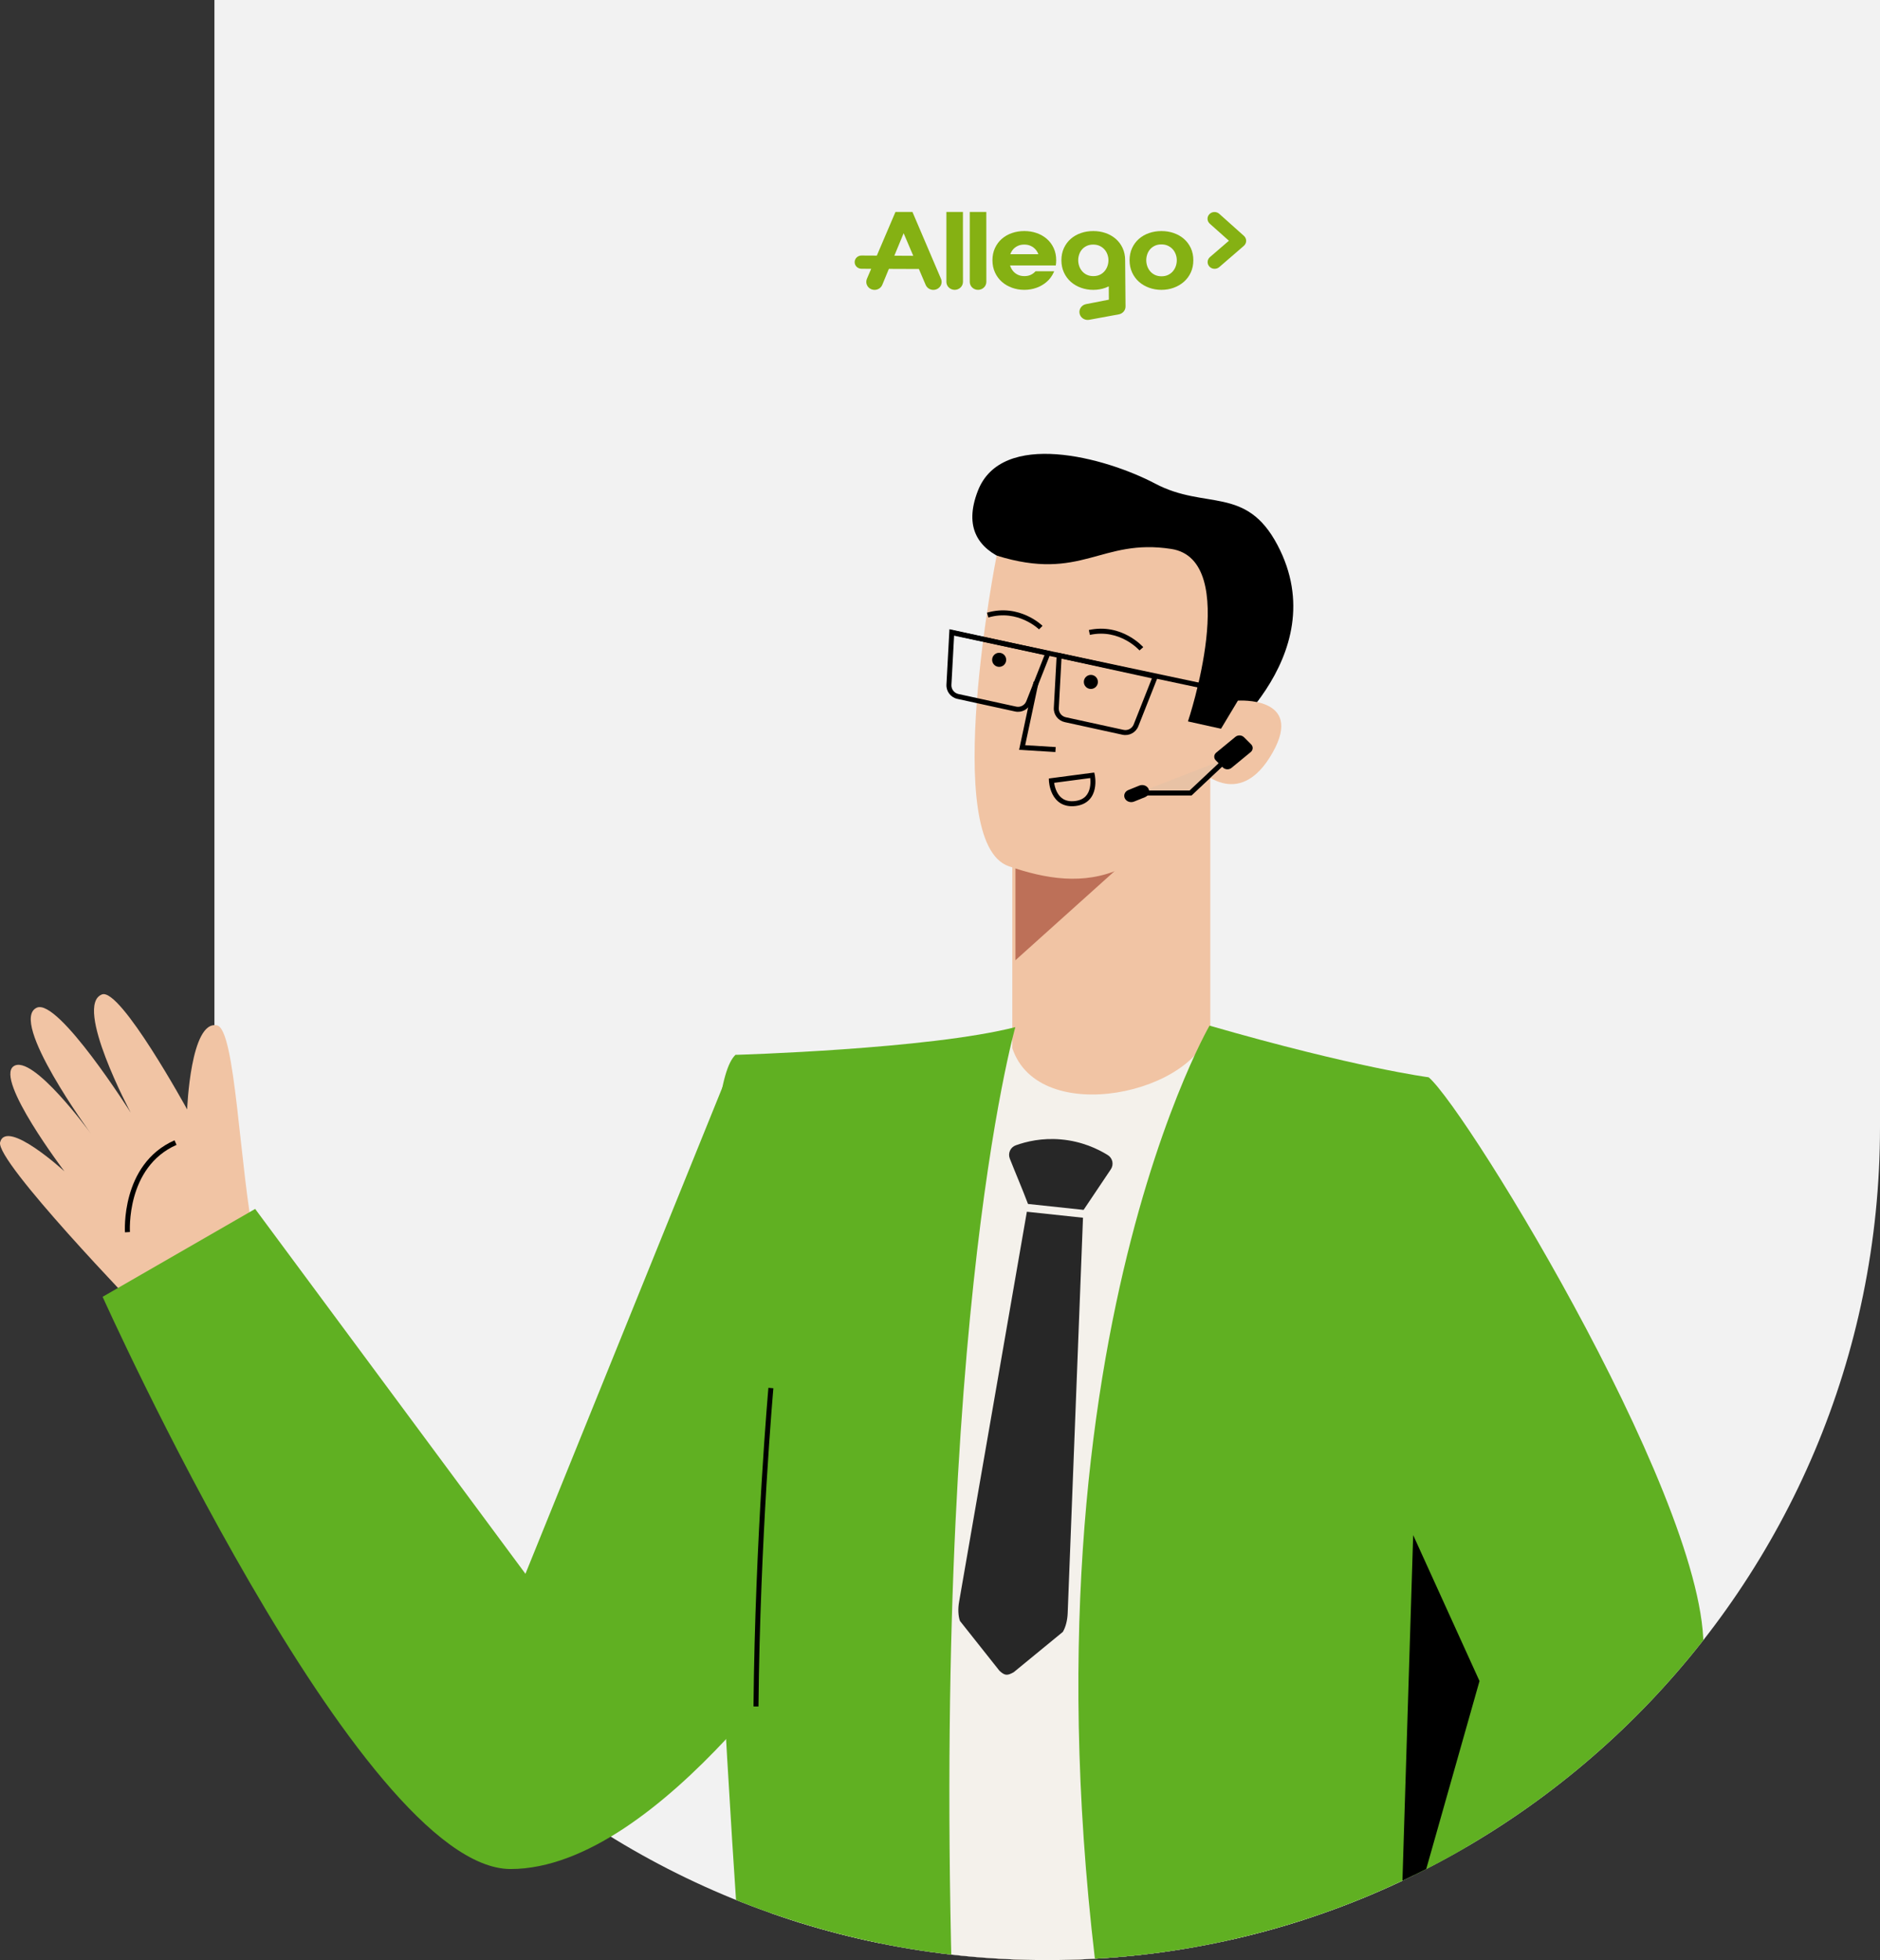 <svg width="377" height="393" viewBox="0 0 377 393" fill="none" xmlns="http://www.w3.org/2000/svg">
<rect x="0" y="0" width="377" height="393" fill="#333333" stroke="none"/>
<g clip-path="url(#clip0_1232_20047)">
<path d="M43 0H377V226C377 318.232 302.232 393 210 393C117.768 393 43 318.232 43 226V0Z" fill="#F2F2F2"/>
<path d="M199.148 382.723L243.048 866.233C264.948 869.583 283.298 868.613 300.248 866.233L292.928 386.043L199.148 382.713V382.723Z" fill="#CAB49F"/>
<path d="M158.8 384.503C156.58 403.573 126.43 601.763 126.43 601.763L129.09 866.913C144.41 871.033 163 869.893 182.74 866.913L197.37 612.413L255.45 389.393L158.79 384.513L158.8 384.503Z" fill="#CAB49F"/>
<path d="M162.57 389.713C162.57 389.713 222.21 412.433 294.59 407.003L294.26 388.383L162.57 389.713Z" fill="black"/>
<path d="M227.548 203.483C197.948 202.483 175.008 216.783 166.028 224.103C153.418 234.383 154.718 390.043 154.718 390.043C154.718 390.043 232.198 406.333 282.418 391.703C282.418 391.703 294.428 230.983 283.748 224.103C268.788 214.463 246.168 204.113 227.548 203.483Z" fill="#F4F1EB"/>
<path d="M242.7 205.77C240.4 219.18 208.34 226.3 203 210.15V152H242.7V205.77Z" fill="#F1C4A4"/>
<path d="M203.631 192.527V149.067L234.223 165.037L203.631 192.527Z" fill="#BD7058"/>
<path d="M242.544 150.398C242.544 150.398 268.106 131.868 256.175 109.278C249.855 97.308 241.764 102.298 231.673 96.978C221.583 91.657 200.862 86.108 196.091 98.418C190.331 113.268 208.392 115.048 220.143 114.378C231.893 113.708 231.783 145.308 231.783 145.308L242.534 150.408L242.544 150.398Z" fill="black"/>
<path d="M199.86 111.387C199.86 111.387 188.439 168.917 202.3 173.687C216.981 178.737 232.892 179.007 246.203 146.417L238.223 144.647C238.223 144.647 249.083 112.277 234.892 110.067C220.702 107.857 216.931 116.717 199.86 111.397V111.387Z" fill="#F1C4A4"/>
<path fill-rule="evenodd" clip-rule="evenodd" d="M252.335 140.383C252.34 140.384 252.37 140.388 252.405 140.388V139.388C252.43 139.388 252.453 139.39 252.465 139.391C252.46 139.391 252.451 139.389 252.436 139.386C252.405 139.381 252.358 139.372 252.296 139.359C252.173 139.335 251.993 139.299 251.759 139.251C251.293 139.155 250.617 139.015 249.762 138.836C248.053 138.478 245.627 137.967 242.726 137.353C236.923 136.126 229.215 134.49 221.517 132.854C213.819 131.217 206.131 129.581 200.368 128.354C197.486 127.74 195.085 127.229 193.405 126.871L190.766 126.309C190.765 126.309 190.765 126.309 190.661 126.798C190.557 127.287 190.557 127.287 190.557 127.287L193.197 127.849C194.877 128.207 197.278 128.718 200.159 129.332C205.923 130.559 213.611 132.195 221.309 133.832C229.007 135.468 236.715 137.104 242.519 138.331C245.421 138.945 247.847 139.456 249.557 139.815C250.413 139.994 251.09 140.134 251.558 140.23C251.792 140.278 251.975 140.315 252.103 140.341C252.166 140.353 252.218 140.363 252.256 140.37C252.274 140.373 252.292 140.376 252.307 140.379C252.315 140.38 252.325 140.382 252.335 140.383ZM252.465 139.391C252.476 139.393 252.475 139.393 252.465 139.391V139.391Z" fill="black"/>
<path fill-rule="evenodd" clip-rule="evenodd" d="M190.394 126.163L189.793 137.26C189.719 138.626 190.647 139.833 191.974 140.125L203.555 142.655C203.555 142.655 203.555 142.655 203.555 142.655C204.885 142.948 206.238 142.229 206.738 140.961L210.824 130.624L190.394 126.163ZM192.189 139.149C192.189 139.149 192.189 139.149 192.189 139.149C191.337 138.961 190.744 138.188 190.791 137.314L191.329 127.391L209.462 131.35L205.808 140.593C205.488 141.405 204.621 141.866 203.77 141.679L192.189 139.149Z" fill="black"/>
<path fill-rule="evenodd" clip-rule="evenodd" d="M211.926 130.823L211.324 141.92C211.251 143.286 212.178 144.493 213.506 144.786L225.086 147.316C225.086 147.316 225.086 147.316 225.086 147.316C226.416 147.608 227.769 146.889 228.269 145.621L232.355 135.284L211.926 130.823ZM213.721 143.809C213.721 143.809 213.72 143.809 213.721 143.809C212.868 143.621 212.276 142.848 212.322 141.974L212.861 132.051L230.993 136.01L227.339 145.253C227.019 146.065 226.152 146.526 225.301 146.339L213.721 143.809Z" fill="black"/>
<path d="M218.754 138.137C217.975 138.137 217.344 137.506 217.344 136.727C217.344 135.948 217.975 135.317 218.754 135.317C219.533 135.317 220.164 135.948 220.164 136.727C220.164 137.506 219.533 138.137 218.754 138.137Z" fill="black"/>
<path d="M200.363 133.707C199.585 133.707 198.953 133.076 198.953 132.297C198.953 131.519 199.585 130.887 200.363 130.887C201.142 130.887 201.773 131.519 201.773 132.297C201.773 133.076 201.142 133.707 200.363 133.707Z" fill="black"/>
<path fill-rule="evenodd" clip-rule="evenodd" d="M228.505 130.417C228.505 130.417 228.505 130.417 228.882 130.088C229.258 129.759 229.258 129.759 229.258 129.759L229.257 129.758L229.256 129.757L229.253 129.753L229.241 129.74C229.232 129.73 229.218 129.715 229.201 129.696C229.166 129.658 229.115 129.605 229.049 129.538C228.917 129.405 228.724 129.22 228.473 129.003C227.971 128.57 227.235 128.008 226.292 127.492C224.403 126.458 221.672 125.598 218.345 126.319L218.557 127.297C221.59 126.638 224.075 127.418 225.811 128.369C226.681 128.845 227.359 129.363 227.819 129.76C228.049 129.958 228.224 130.126 228.339 130.243C228.397 130.301 228.44 130.346 228.468 130.376C228.482 130.391 228.492 130.402 228.498 130.409L228.504 130.416L228.505 130.417Z" fill="black"/>
<path fill-rule="evenodd" clip-rule="evenodd" d="M208.361 126.194C208.361 126.194 208.361 126.194 208.712 125.838C209.063 125.482 209.063 125.482 209.062 125.482L209.062 125.481L209.061 125.48L209.057 125.476L209.045 125.464C209.034 125.455 209.02 125.441 209.001 125.423C208.963 125.388 208.909 125.339 208.838 125.278C208.697 125.155 208.491 124.984 208.224 124.787C207.692 124.392 206.916 123.887 205.937 123.442C203.977 122.549 201.189 121.891 197.921 122.848L198.202 123.808C201.183 122.935 203.721 123.531 205.523 124.352C206.426 124.762 207.141 125.228 207.629 125.59C207.873 125.771 208.059 125.925 208.183 126.033C208.245 126.086 208.291 126.128 208.321 126.156C208.336 126.17 208.346 126.18 208.353 126.187L208.36 126.193L208.361 126.194Z" fill="black"/>
<path fill-rule="evenodd" clip-rule="evenodd" d="M205.582 149.413L208.251 136.881L207.273 136.673L204.362 150.341L211.642 150.786L211.703 149.788L205.582 149.413Z" fill="black"/>
<path fill-rule="evenodd" clip-rule="evenodd" d="M219.437 154.903L218.99 154.951C218.797 154.972 216.736 155.243 214.739 155.507C213.737 155.64 212.747 155.771 212.007 155.869L210.778 156.032L210.843 156.528C210.343 156.546 210.343 156.546 210.343 156.546L210.344 156.548L210.344 156.553L210.344 156.567C210.345 156.58 210.346 156.597 210.347 156.618C210.35 156.661 210.355 156.722 210.362 156.797C210.377 156.949 210.404 157.162 210.452 157.415C210.546 157.917 210.725 158.592 211.064 159.256C211.404 159.92 211.915 160.592 212.681 161.056C213.453 161.524 214.444 161.756 215.694 161.604C216.925 161.455 217.814 160.986 218.435 160.337C219.049 159.694 219.366 158.91 219.523 158.176C219.679 157.443 219.681 156.737 219.645 156.221C219.627 155.961 219.6 155.745 219.577 155.593C219.565 155.517 219.554 155.456 219.546 155.414C219.542 155.392 219.539 155.375 219.537 155.363L219.534 155.349L219.533 155.344L219.532 155.343C219.532 155.343 219.532 155.342 219.044 155.448L219.532 155.342L219.437 154.903ZM218.622 156.005C218.632 156.09 218.641 156.186 218.648 156.289C218.679 156.748 218.676 157.354 218.545 157.967C218.414 158.58 218.161 159.176 217.712 159.646C217.269 160.11 216.602 160.486 215.573 160.612C214.518 160.74 213.757 160.539 213.199 160.201C212.635 159.859 212.236 159.351 211.955 158.8C211.673 158.249 211.518 157.674 211.435 157.23C211.416 157.132 211.402 157.042 211.39 156.96L212.138 156.861C212.878 156.762 213.868 156.631 214.87 156.499C216.363 156.301 217.872 156.102 218.622 156.005ZM210.843 156.528L210.343 156.546L210.328 156.092L210.778 156.032L210.843 156.528Z" fill="black"/>
<path d="M248.254 140.478C248.254 140.478 261.564 139.558 255.234 150.838C248.364 163.088 240.153 153.938 240.153 153.938L248.244 140.468L248.254 140.478Z" fill="#F1C4A4"/>
<path d="M246.199 152L238.747 159H228.199" fill="#B8B4AA" fill-opacity="0.15"/>
<path fill-rule="evenodd" clip-rule="evenodd" d="M246.539 152.364L245.854 151.635L238.546 158.5H228.197V159.5H238.942L246.539 152.364Z" fill="black"/>
<path d="M249.456 147.814L250.886 149.241C251.337 149.691 251.301 150.387 250.804 150.795L246.955 153.962C246.458 154.371 245.69 154.337 245.239 153.887L243.808 152.461C243.357 152.011 243.394 151.315 243.891 150.906L247.74 147.739C248.236 147.331 249.004 147.364 249.456 147.814Z" fill="black"/>
<path d="M230.314 158.154L230.318 158.162C230.632 158.799 230.316 159.547 229.612 159.831L227.412 160.72C226.708 161.004 225.883 160.718 225.569 160.081L225.565 160.072C225.251 159.435 225.567 158.688 226.271 158.403L228.471 157.514C229.175 157.23 230 157.516 230.314 158.154Z" fill="black"/>
<path d="M203.609 205.943C203.609 205.943 185.179 270.003 191.829 423.963C191.829 423.963 163.899 427.293 149.929 413.653C149.929 413.653 134.869 222.81 147.499 211.5C147.499 211.5 186.219 210.393 203.609 205.943Z" fill="#60B022"/>
<path d="M242.548 205.643C242.548 205.643 198.488 281.633 224.428 425.283C224.428 425.283 255.018 431.603 295.928 412.643L286.498 216C286.498 216 271.978 214.123 242.548 205.643Z" fill="#60B022"/>
<path d="M286.5 216C294.38 222.76 344.468 304.693 341.468 332.623C338.878 356.763 306.888 432.603 306.888 432.603L276.298 412.653L291.928 336.833C291.928 336.833 266.318 292.273 265.988 290.613C265.658 288.953 286.5 216 286.5 216Z" fill="#60B022"/>
<path d="M283.387 307.793L296.687 337.053L280.727 393.363L283.387 307.793Z" fill="black"/>
<path d="M217.305 242.571L222.755 234.453C223.4 233.494 223.125 232.193 222.132 231.587C220.122 230.344 216.914 228.817 212.738 228.458C208.945 228.125 205.809 228.876 203.699 229.637C202.615 230.021 202.072 231.235 202.5 232.309C203.692 235.336 205.01 238.376 206.145 241.396L217.303 242.585L217.305 242.571Z" fill="#272727"/>
<path d="M217.175 244.158L205.918 242.958L192.342 321.105C192.078 322.505 192.137 323.969 192.498 325L200.411 334.979C201.498 336 201.998 336 203.278 335.285L213.133 327.199C213.707 326.237 214.055 324.847 214.106 323.425L217.175 244.158Z" fill="#272727"/>
<g clip-path="url(#clip1_1232_20047)">
<path d="M225.627 52.178C225.627 51.273 225.457 50.458 225.118 49.73C224.78 49.004 224.318 48.389 223.732 47.884C223.146 47.38 222.468 46.994 221.697 46.727C220.927 46.46 220.103 46.327 219.224 46.327C218.361 46.327 217.54 46.46 216.762 46.727C215.985 46.994 215.306 47.38 214.728 47.884C214.15 48.388 213.692 49.004 213.353 49.73C213.014 50.457 212.844 51.273 212.844 52.178C212.844 53.082 213.014 53.902 213.353 54.636C213.692 55.37 214.15 55.993 214.728 56.505C215.306 57.016 215.983 57.413 216.762 57.695C217.54 57.976 218.361 58.118 219.224 58.118C220.103 58.118 220.927 57.976 221.697 57.695C221.922 57.613 222.135 57.518 222.344 57.417L222.363 60.086L217.766 60.983C216.869 61.171 216.3 62.024 216.495 62.887C216.691 63.751 217.577 64.298 218.474 64.11L224.388 63.024C225.139 62.871 225.704 62.228 225.704 61.459L225.627 52.178ZM222.085 53.337C221.956 53.716 221.763 54.057 221.507 54.362C221.25 54.667 220.934 54.911 220.557 55.091C220.18 55.272 219.744 55.362 219.247 55.362C218.75 55.362 218.315 55.272 217.938 55.091C217.561 54.91 217.244 54.667 216.988 54.362C216.731 54.057 216.538 53.716 216.41 53.337C216.282 52.958 216.217 52.57 216.217 52.175C216.217 51.78 216.281 51.393 216.41 51.014C216.538 50.636 216.727 50.302 216.975 50.014C217.222 49.726 217.536 49.491 217.912 49.31C218.289 49.129 218.725 49.038 219.222 49.038C219.718 49.038 220.155 49.13 220.531 49.31C220.908 49.491 221.225 49.726 221.481 50.014C221.738 50.302 221.934 50.636 222.072 51.014C222.208 51.393 222.278 51.78 222.278 52.175C222.278 52.57 222.213 52.957 222.085 53.337Z" fill="#85B113"/>
<path d="M239.3 52.178C239.3 53.082 239.13 53.902 238.791 54.635C238.453 55.369 237.99 55.992 237.404 56.504C236.818 57.015 236.141 57.412 235.37 57.694C234.599 57.975 233.775 58.116 232.897 58.116C232.034 58.116 231.213 57.975 230.435 57.694C229.657 57.412 228.979 57.015 228.401 56.504C227.823 55.992 227.364 55.369 227.026 54.635C226.687 53.902 226.517 53.082 226.517 52.178C226.517 51.273 226.687 50.458 227.026 49.73C227.364 49.004 227.823 48.389 228.401 47.885C228.979 47.381 229.656 46.995 230.435 46.728C231.213 46.461 232.034 46.328 232.897 46.328C233.775 46.328 234.599 46.461 235.37 46.728C236.14 46.995 236.818 47.381 237.404 47.885C237.989 48.389 238.452 49.005 238.791 49.73C239.131 50.458 239.3 51.273 239.3 52.178ZM235.983 52.175C235.983 51.776 235.914 51.386 235.776 51.002C235.637 50.619 235.439 50.282 235.18 49.991C234.921 49.699 234.599 49.462 234.219 49.279C233.839 49.095 233.397 49.004 232.896 49.004C232.394 49.004 231.953 49.096 231.573 49.279C231.192 49.462 230.876 49.699 230.626 49.991C230.375 50.282 230.185 50.619 230.055 51.002C229.926 51.384 229.861 51.776 229.861 52.175C229.861 52.575 229.926 52.966 230.055 53.349C230.185 53.731 230.38 54.078 230.639 54.385C230.898 54.693 231.218 54.938 231.599 55.121C231.979 55.304 232.421 55.396 232.922 55.396C233.424 55.396 233.864 55.304 234.246 55.121C234.626 54.937 234.946 54.693 235.206 54.385C235.466 54.076 235.66 53.731 235.79 53.349C235.918 52.966 235.983 52.575 235.983 52.175Z" fill="#85B113"/>
<path d="M189.782 42.494V56.516C189.781 56.933 189.95 57.318 190.225 57.602C190.529 57.919 190.96 58.115 191.442 58.117C192.362 58.115 193.104 57.402 193.107 56.517L193.098 42.496L189.782 42.494Z" fill="#85B113"/>
<path d="M194.468 42.494V56.516C194.467 56.933 194.636 57.318 194.911 57.602C195.215 57.919 195.646 58.115 196.128 58.117C197.048 58.115 197.79 57.402 197.793 56.517L197.784 42.496L194.468 42.494Z" fill="#85B113"/>
<path d="M188.706 55.918L182.974 42.494H179.57L175.831 51.25L172.772 51.234C172.413 51.232 172.081 51.364 171.834 51.582C171.561 51.824 171.389 52.167 171.386 52.552C171.384 53.287 171.996 53.882 172.758 53.888L174.702 53.895L173.839 55.917C173.495 56.738 173.899 57.669 174.75 58.006C175.197 58.181 175.673 58.157 176.079 57.975C176.445 57.812 176.753 57.518 176.917 57.131L178.25 53.908L184.265 53.931L185.629 57.131C185.792 57.517 186.1 57.812 186.467 57.975C186.872 58.157 187.348 58.181 187.796 58.006C188.646 57.67 189.051 56.739 188.706 55.918ZM179.343 51.269L181.208 46.761L183.138 51.289L179.343 51.269Z" fill="#85B113"/>
<path d="M207.651 54.393C207.4 54.683 207.093 54.916 206.731 55.091C206.355 55.272 205.919 55.362 205.422 55.362C204.925 55.362 204.489 55.272 204.113 55.091C203.736 54.91 203.419 54.667 203.163 54.362C202.906 54.057 202.713 53.716 202.585 53.337C202.572 53.299 202.563 53.261 202.551 53.223H211.719C211.773 52.888 211.801 52.539 211.801 52.176C211.801 51.272 211.631 50.457 211.292 49.729C210.953 49.003 210.491 48.388 209.905 47.883C209.319 47.379 208.642 46.993 207.871 46.726C207.1 46.459 206.276 46.325 205.398 46.325C204.534 46.325 203.714 46.459 202.936 46.726C202.158 46.993 201.48 47.379 200.902 47.883C200.324 48.387 199.865 49.003 199.527 49.729C199.188 50.456 199.018 51.272 199.018 52.176C199.018 53.081 199.188 53.901 199.527 54.634C199.865 55.368 200.324 55.991 200.902 56.502C201.48 57.014 202.157 57.411 202.936 57.693C203.714 57.974 204.534 58.115 205.398 58.115C206.276 58.115 207.1 57.974 207.871 57.693C208.641 57.411 209.319 57.014 209.905 56.502C210.49 55.991 210.952 55.368 211.292 54.634C211.328 54.555 211.357 54.472 211.39 54.391H207.651V54.393ZM203.15 50.013C203.397 49.725 203.71 49.49 204.087 49.309C204.464 49.127 204.9 49.037 205.397 49.037C205.892 49.037 206.329 49.129 206.706 49.309C207.083 49.49 207.4 49.725 207.656 50.013C207.903 50.29 208.093 50.611 208.229 50.972H202.602C202.729 50.611 202.911 50.291 203.15 50.013Z" fill="#85B113"/>
<path d="M246.436 48.268L242.624 51.552C242.053 52.054 242.012 52.908 242.533 53.457C243.054 54.01 243.942 54.046 244.511 53.545L249.44 49.283C249.724 49.029 249.893 48.671 249.896 48.298C249.899 47.924 249.739 47.565 249.459 47.304L244.511 42.88C243.952 42.369 243.063 42.39 242.532 42.933C242 43.471 242.025 44.327 242.586 44.838L246.436 48.268Z" fill="#85B113"/>
</g>
</g>
<path d="M51.168 249.713C47.978 234.053 47.258 206.403 43.518 205.593C38.208 204.453 37.528 222.443 37.528 222.443C37.528 222.443 24.148 198.003 20.458 199.383C14.708 201.543 26.218 223.103 26.218 223.103C26.218 223.103 11.688 200.093 7.378 202.043C1.618 204.643 18.238 227.313 18.238 227.313C18.238 227.313 6.488 211.133 2.718 213.793C-1.052 216.453 12.918 234.853 12.918 234.853C12.918 234.853 1.358 224.263 0.028 229.003C-1.032 232.783 28.208 263.003 28.208 263.003L51.158 249.703L51.168 249.713Z" fill="#F1C4A4"/>
<path fill-rule="evenodd" clip-rule="evenodd" d="M26.057 247.02C26.057 247.02 26.057 247.02 25.558 247.053C25.059 247.087 25.059 247.086 25.059 247.086L25.059 247.085L25.058 247.083L25.058 247.074L25.056 247.042C25.055 247.014 25.053 246.974 25.051 246.923C25.047 246.819 25.042 246.669 25.04 246.478C25.036 246.094 25.043 245.545 25.084 244.872C25.167 243.527 25.389 241.682 25.947 239.686C27.064 235.696 29.544 231.048 34.995 228.636L35.4 229.55C30.321 231.798 27.981 236.13 26.91 239.955C26.375 241.867 26.162 243.638 26.082 244.933C26.043 245.579 26.036 246.105 26.04 246.468C26.042 246.649 26.046 246.789 26.05 246.883C26.052 246.93 26.053 246.965 26.055 246.988L26.056 247.013L26.056 247.019L26.057 247.02L26.057 247.02Z" fill="black"/>
<path d="M147.5 211.5L105.368 315.553L51.168 242.393L20.578 260.013C20.578 260.013 72.118 374.743 102.388 374.743C132.658 374.743 166.238 322.533 166.238 322.533L163.668 223.583L147.5 211.5Z" fill="#60B022"/>
<path fill-rule="evenodd" clip-rule="evenodd" d="M154.09 278.259C154.09 278.259 154.09 278.259 154.588 278.303C155.086 278.347 155.086 278.348 155.086 278.348L155.078 278.434L155.056 278.69C155.036 278.917 155.008 279.255 154.971 279.697C154.898 280.58 154.793 281.881 154.665 283.548C154.411 286.881 154.068 291.68 153.715 297.538C153.01 309.255 152.263 325.209 152.098 342.158L151.098 342.148C151.263 325.177 152.011 309.206 152.717 297.478C153.071 291.614 153.414 286.81 153.668 283.472C153.796 281.803 153.901 280.5 153.974 279.614C154.011 279.171 154.04 278.833 154.06 278.605L154.082 278.347L154.09 278.259Z" fill="black"/>
<defs>
<clipPath id="clip0_1232_20047">
<path d="M43 0H377V226C377 318.232 302.232 393 210 393C117.768 393 43 318.232 43 226V0Z" fill="white"/>
</clipPath>
<clipPath id="clip1_1232_20047">
<rect width="78.75" height="21.75" fill="white" transform="translate(171.25 42.5)"/>
</clipPath>
</defs>
</svg>
